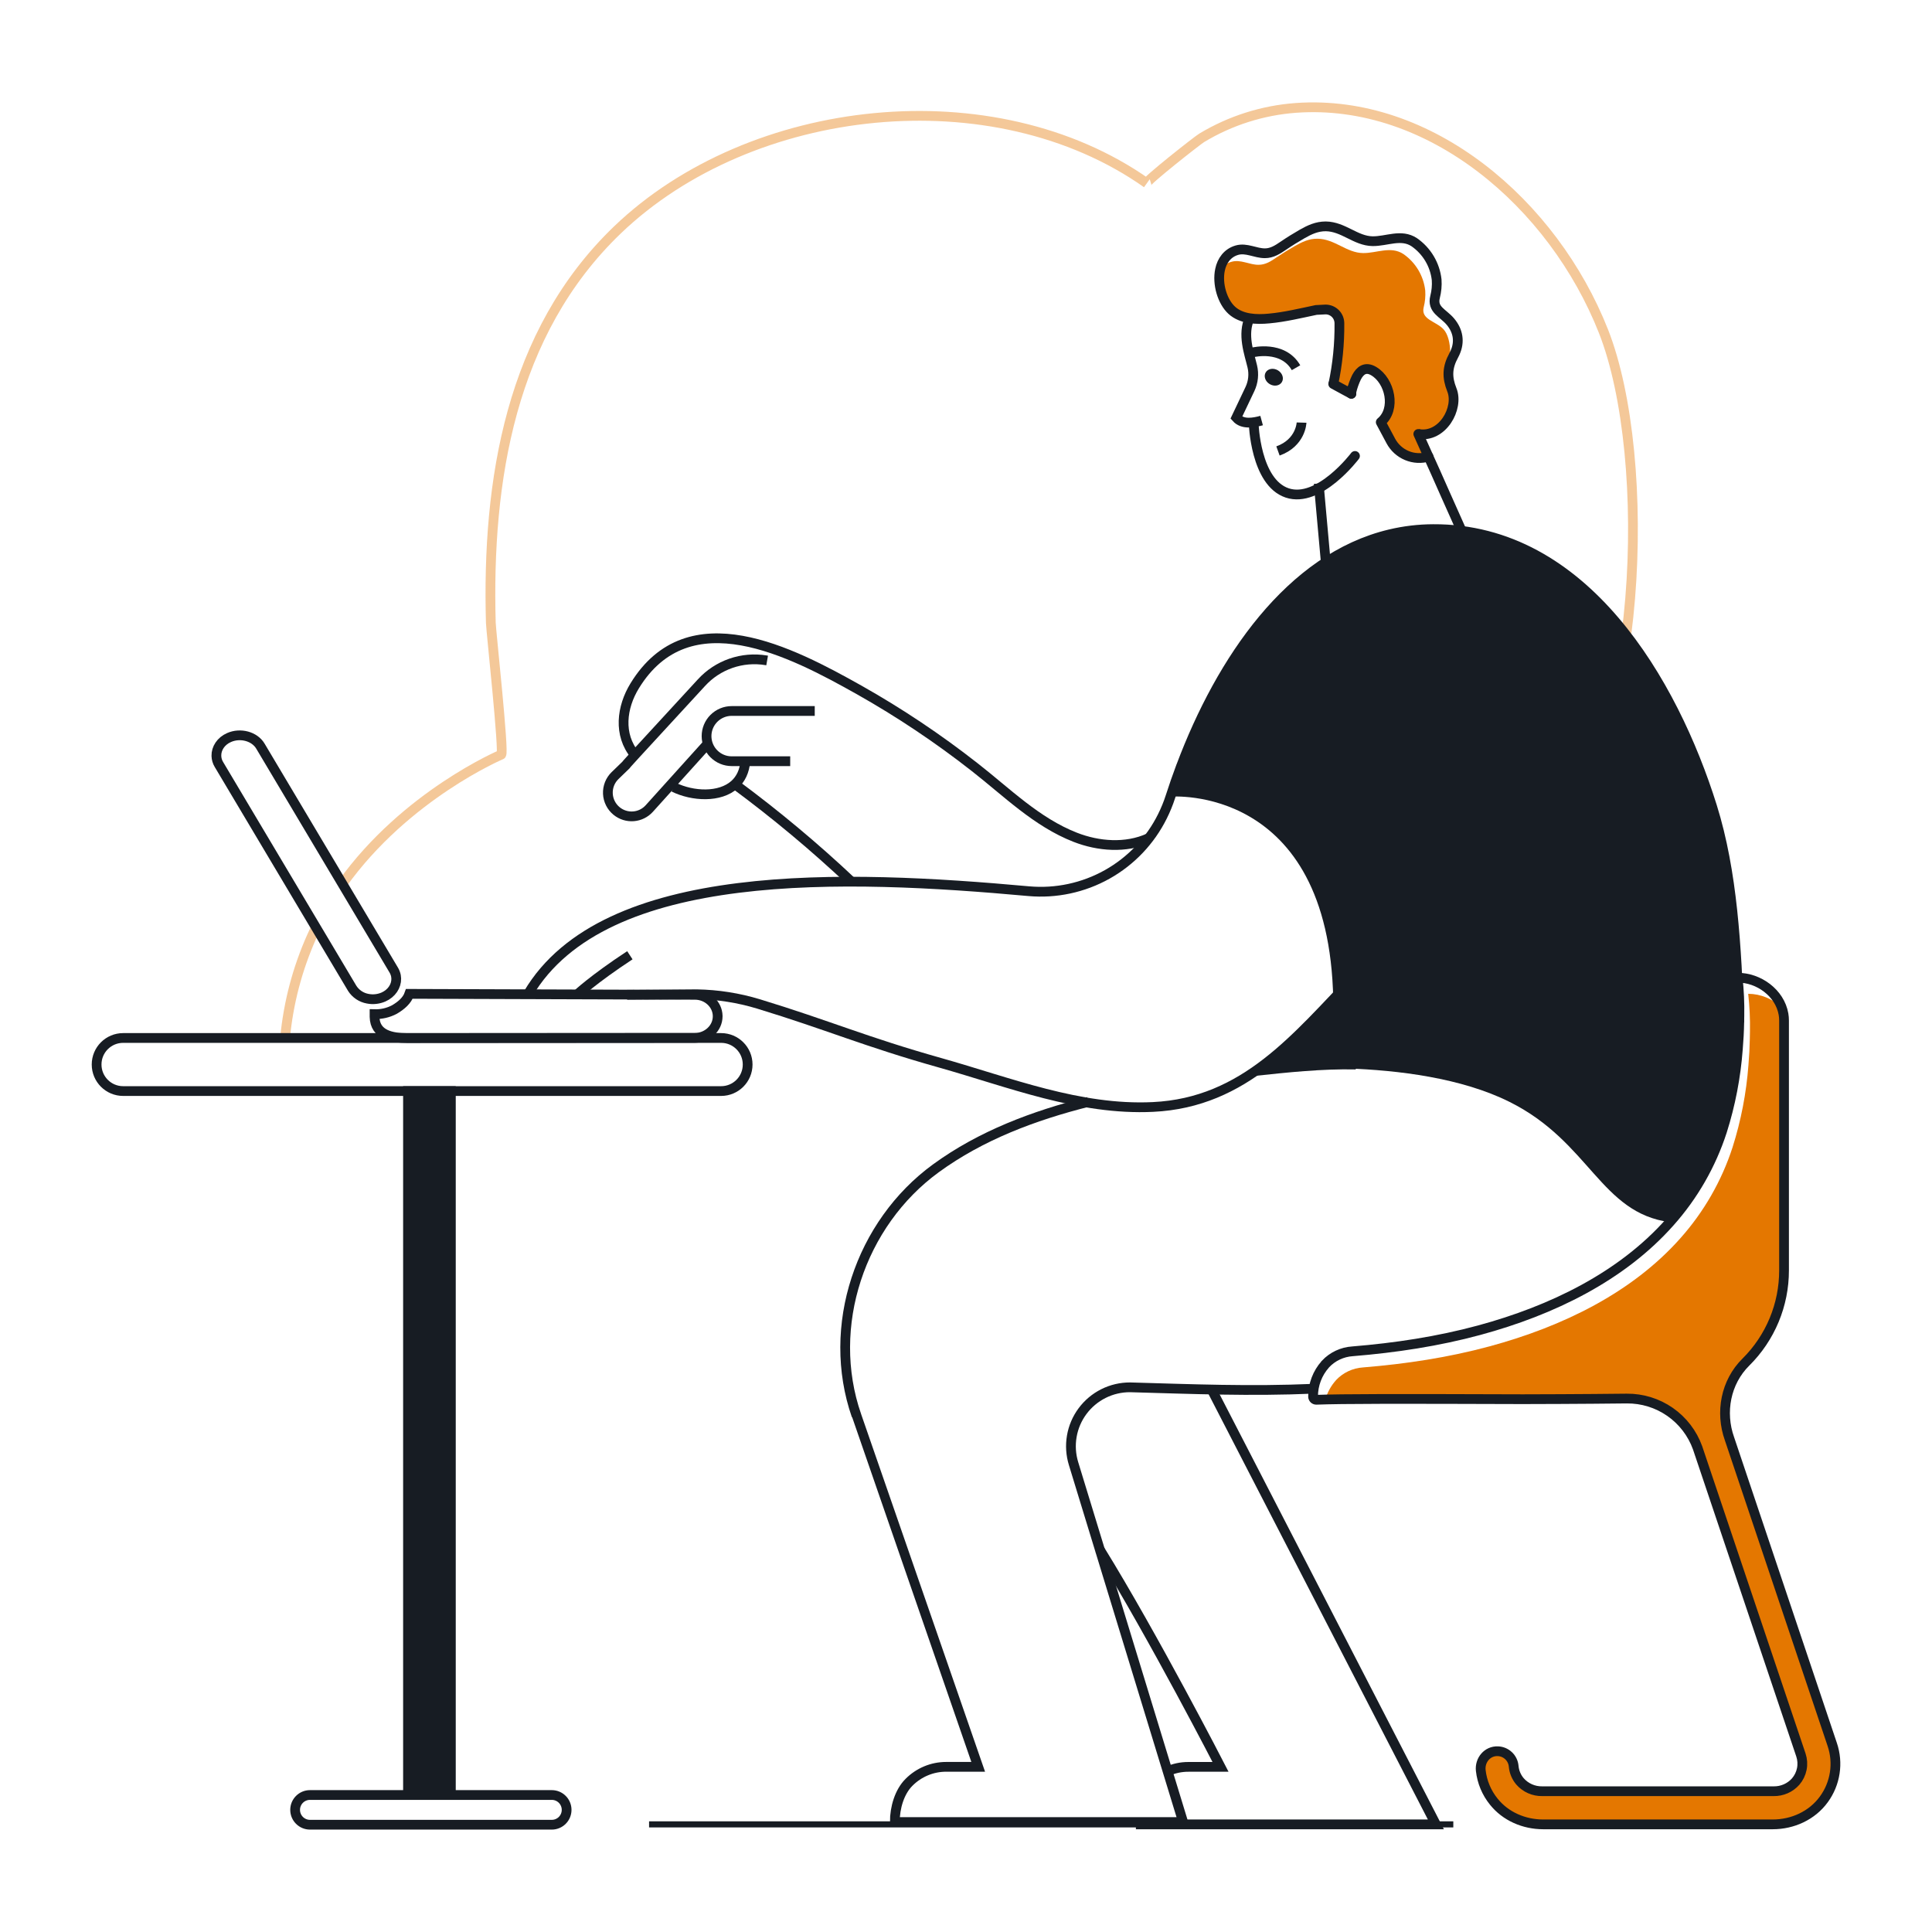 <svg width="144" height="144" viewBox="0 0 144 144" fill="none" xmlns="http://www.w3.org/2000/svg">
<g clip-path="url(#clip0_3020_3345)">
<path d="M25.52 65.872C30.259 59.248 37.361 56.246 37.361 56.246C37.593 56.15 36.605 47.075 36.584 46.431C36.285 35.83 38.043 24.799 46.012 17.144C55.974 7.581 74.049 5.6 85.477 13.656C85.333 13.55 89.237 10.473 89.566 10.275C91.699 8.988 94.106 8.223 96.591 8.042C106.59 7.322 115.76 15.179 119.511 24.683C123.262 34.187 122.401 55.841 115.52 62.087" stroke="#E47700" stroke-opacity="0.4" stroke-width="0.727" stroke-miterlimit="10"/>
<path d="M21.247 77.364C21.493 74.755 22.164 72.203 23.233 69.811C23.334 69.583 23.441 69.361 23.552 69.143" stroke="#E47700" stroke-opacity="0.4" stroke-width="0.727" stroke-miterlimit="10"/>
<path d="M33.605 104.931C32.453 103.884 31.386 102.818 30.408 101.747" stroke="#E47700" stroke-opacity="0.4" stroke-width="0.727" stroke-miterlimit="10"/>
<path d="M129.602 73.797C129.61 74.517 129.602 75.252 129.567 75.987C129.363 80.539 128.388 85.244 125.951 89.077C125.508 89.784 125.013 90.458 124.471 91.093C119.287 90.409 118.514 85.121 112.519 82.132C105.338 78.542 93.579 79.828 93.579 79.828L99.372 74.484C99.062 58.391 87.247 59.378 87.247 59.378L86.647 60.849C87.103 59.517 87.564 58.275 88.03 57.123L88.056 57.063C93.528 43.472 99.198 41.787 103.608 39.825C104.662 39.574 105.741 39.446 106.824 39.442C118.1 39.381 124.719 50.865 127.613 60.11C128.333 62.414 129.44 67.342 129.589 72.883C129.592 73.179 129.602 73.489 129.602 73.797Z" fill="#171C23"/>
<path d="M135.937 134.116C135.062 135.321 133.617 135.978 132.128 135.978H115.021C114.364 135.987 113.712 135.859 113.107 135.601C112.502 135.344 111.958 134.962 111.509 134.482C111.448 134.42 111.391 134.355 111.339 134.286C110.803 133.622 110.468 132.818 110.373 131.97C110.286 131.191 110.865 130.499 111.649 130.53C111.945 130.542 112.228 130.661 112.444 130.864C112.66 131.068 112.795 131.343 112.824 131.639C112.824 131.701 112.837 131.762 112.845 131.822C112.909 132.173 113.063 132.502 113.293 132.775C113.497 133.016 113.752 133.207 114.04 133.334C114.328 133.462 114.642 133.522 114.956 133.511H132.202C132.511 133.516 132.817 133.455 133.099 133.33C133.382 133.206 133.634 133.022 133.839 132.791C134.07 132.524 134.227 132.201 134.296 131.855C134.365 131.509 134.342 131.15 134.231 130.815L126.528 107.912C126.465 107.737 126.391 107.565 126.305 107.4C125.853 106.444 125.136 105.639 124.24 105.079C123.344 104.519 122.306 104.228 121.249 104.24C118.006 104.279 113.889 104.288 113.502 104.288C104.872 104.256 100.945 104.256 98.785 104.314C98.933 103.783 99.201 103.293 99.569 102.882C99.569 102.882 99.577 102.874 99.577 102.869C100.104 102.308 100.825 101.969 101.593 101.92C104.793 101.658 107.961 101.18 111.038 100.345C116.468 98.873 121.648 96.349 125.247 92.29C126.998 90.325 128.322 88.017 129.135 85.513C129.765 83.525 130.162 81.47 130.318 79.39C130.374 78.734 130.409 78.072 130.422 77.406V77.376C130.422 77.223 130.431 77.066 130.431 76.913C130.45 75.964 130.407 75.015 130.301 74.072C131.241 74.08 132.142 74.452 132.812 75.112C132.871 75.267 132.915 75.428 132.942 75.591C132.968 75.747 132.981 75.903 132.981 76.061V94.687C132.982 95.96 132.731 97.219 132.242 98.394C131.753 99.568 131.035 100.634 130.131 101.529C128.633 103.012 128.207 105.263 128.917 107.243L136.572 130.021C136.803 130.704 136.867 131.433 136.756 132.146C136.645 132.859 136.365 133.535 135.937 134.116Z" fill="#E47700"/>
<path d="M30.41 133.541V81.322H33.605V133.563L30.41 133.541Z" fill="#171C23"/>
<path d="M93.58 79.82C95.868 79.577 98.515 79.289 101.057 79.346" stroke="#171C23" stroke-width="0.727" stroke-miterlimit="10"/>
<path d="M81.115 82.127C77.062 83.149 73.12 84.625 69.756 87.079C64.111 91.192 61.531 98.864 63.837 105.511C63.837 105.52 72.909 131.689 72.909 131.689H70.522C70.007 131.689 69.498 131.79 69.023 131.988C68.548 132.186 68.117 132.476 67.754 132.841C67.044 133.546 66.694 134.723 66.694 135.803H88.183L80.017 109.091C79.814 108.433 79.768 107.735 79.884 107.056C79.999 106.377 80.273 105.734 80.684 105.18C81.094 104.626 81.629 104.177 82.245 103.868C82.861 103.559 83.542 103.4 84.231 103.403C88.883 103.534 93.205 103.713 97.911 103.508" stroke="#171C23" stroke-width="0.727" stroke-miterlimit="10"/>
<path d="M129.634 76.204V76.175C129.425 70.559 129.143 65.018 127.607 60.105C124.712 50.86 118.094 39.376 106.817 39.437C105.734 39.441 104.655 39.569 103.602 39.82C96.168 41.587 91.006 49.203 88.05 57.058L88.024 57.118C87.742 57.872 87.481 58.624 87.24 59.374C87.078 59.878 86.877 60.37 86.64 60.844C85.734 62.669 84.299 64.178 82.522 65.174C80.744 66.169 78.707 66.605 76.678 66.424C63.027 65.183 45.035 64.474 39.369 74.066" stroke="#171C23" stroke-width="0.727" stroke-miterlimit="10"/>
<path d="M107.296 65.759C105.309 68.158 103.217 70.475 101.054 72.715C96.626 77.306 92.805 82.182 85.934 82.507C80.452 82.771 75.233 80.667 70.049 79.208C64.504 77.649 61.697 76.402 56.529 74.826C55.041 74.375 53.496 74.132 51.941 74.106L46.738 74.147" stroke="#171C23" stroke-width="0.727" stroke-miterlimit="10"/>
<path d="M87.003 132.026C87.498 131.804 88.035 131.69 88.578 131.692H90.972C90.972 131.692 85.969 121.968 81.969 115.495" stroke="#171C23" stroke-width="0.727" stroke-miterlimit="10"/>
<path d="M90.29 103.53L107.022 135.978H88.095H84.662" stroke="#171C23" stroke-width="0.727" stroke-miterlimit="10"/>
<path d="M135.937 134.116C135.061 135.321 133.617 135.978 132.128 135.978H115.021C113.603 135.978 112.219 135.39 111.335 134.281C110.798 133.617 110.463 132.814 110.368 131.966C110.282 131.187 110.861 130.494 111.644 130.526C111.941 130.537 112.224 130.656 112.44 130.86C112.656 131.064 112.791 131.339 112.819 131.635C112.854 132.053 113.018 132.45 113.289 132.771C113.495 133.008 113.751 133.196 114.038 133.323C114.326 133.451 114.638 133.513 114.952 133.507H132.202C132.51 133.512 132.817 133.45 133.099 133.326C133.382 133.202 133.634 133.018 133.839 132.787C134.07 132.519 134.227 132.197 134.296 131.851C134.365 131.504 134.342 131.146 134.231 130.811L126.528 107.912C126.138 106.828 125.42 105.892 124.474 105.234C123.528 104.576 122.401 104.229 121.249 104.24C118.006 104.279 113.889 104.288 113.502 104.288C103.893 104.257 100.11 104.257 98.105 104.331C98.074 104.331 98.043 104.324 98.014 104.312C97.986 104.3 97.96 104.282 97.938 104.26C97.916 104.238 97.898 104.212 97.887 104.183C97.875 104.154 97.869 104.123 97.869 104.092C97.866 103.203 98.192 102.344 98.785 101.681C98.787 101.68 98.789 101.677 98.791 101.675C98.792 101.672 98.793 101.67 98.794 101.667C99.321 101.107 100.042 100.768 100.81 100.719C104.009 100.457 107.177 99.979 110.255 99.144C115.685 97.672 120.865 95.148 124.463 91.089C126.215 89.124 127.539 86.816 128.351 84.312C128.98 82.325 129.375 80.271 129.53 78.192C129.587 77.533 129.622 76.872 129.634 76.208V76.176C129.634 76.025 129.643 75.868 129.643 75.715C129.662 74.766 129.619 73.817 129.513 72.874C131.08 72.865 132.66 74.004 132.933 75.594C132.959 75.749 132.972 75.906 132.972 76.064V94.687C132.973 95.959 132.722 97.219 132.233 98.394C131.744 99.568 131.026 100.634 130.122 101.529C128.625 103.012 128.198 105.263 128.908 107.243L136.563 130.02C136.796 130.703 136.86 131.432 136.751 132.145C136.642 132.858 136.363 133.534 135.937 134.116Z" stroke="#171C23" stroke-width="0.727" stroke-miterlimit="10"/>
<path d="M53.748 77.365H9.178C8.086 77.365 7.201 78.25 7.201 79.342V79.344C7.201 80.436 8.086 81.321 9.178 81.321H53.748C54.84 81.321 55.725 80.436 55.725 79.344V79.342C55.725 78.25 54.84 77.365 53.748 77.365Z" stroke="#171C23" stroke-width="0.727" stroke-miterlimit="10"/>
<path d="M41.126 133.789H23.104C22.493 133.789 21.997 134.285 21.997 134.896C21.997 135.508 22.493 136.004 23.104 136.004H41.126C41.738 136.004 42.233 135.508 42.233 134.896C42.233 134.285 41.738 133.789 41.126 133.789Z" stroke="#171C23" stroke-width="0.727" stroke-miterlimit="10"/>
<path d="M27.917 75.59V75.788C27.946 77.155 29.232 77.364 30.34 77.372L51.776 77.358C52.715 77.358 53.49 76.638 53.491 75.754V75.716C53.474 74.852 52.72 74.148 51.792 74.147C51.792 74.147 39.8 74.103 30.512 74.076C30.345 74.563 29.922 74.94 29.393 75.248C28.938 75.487 28.43 75.604 27.917 75.59Z" stroke="#171C23" stroke-width="0.727" stroke-miterlimit="10"/>
<path d="M16.129 56.337C16.134 56.565 16.199 56.787 16.318 56.981L26.254 73.669C26.383 73.87 26.551 74.041 26.75 74.174C26.948 74.306 27.171 74.396 27.406 74.438C27.803 74.516 28.215 74.471 28.585 74.31C29.195 74.039 29.546 73.493 29.534 72.94C29.532 72.871 29.525 72.801 29.513 72.733C29.482 72.58 29.426 72.434 29.346 72.301L19.41 55.613C18.978 54.883 17.921 54.596 17.071 54.972C16.465 55.237 16.114 55.783 16.129 56.337Z" stroke="#171C23" stroke-width="0.727" stroke-miterlimit="10"/>
<path d="M42.997 74.147C42.997 74.147 44.194 73.008 46.946 71.199" stroke="#171C23" stroke-width="0.727" stroke-miterlimit="10"/>
<path d="M52.754 55.427L48.392 60.264C48.089 60.6 47.667 60.808 47.215 60.843C46.762 60.878 46.314 60.738 45.962 60.452C45.767 60.294 45.608 60.097 45.496 59.873C45.383 59.649 45.319 59.404 45.308 59.154C45.297 58.904 45.34 58.654 45.432 58.421C45.525 58.188 45.666 57.978 45.846 57.804L46.644 57.032C46.674 56.989 46.709 56.95 46.743 56.91L47.319 56.275L52.273 50.892C52.874 50.231 53.631 49.732 54.475 49.439C55.319 49.146 56.223 49.069 57.104 49.216L57.178 49.229" stroke="#171C23" stroke-width="0.727" stroke-miterlimit="10"/>
<path d="M58.897 56.736H54.534C54.038 56.736 53.562 56.539 53.211 56.188C52.859 55.837 52.662 55.361 52.662 54.864C52.662 54.368 52.859 53.892 53.211 53.541C53.562 53.19 54.038 52.992 54.534 52.992H60.726" stroke="#171C23" stroke-width="0.727" stroke-miterlimit="10"/>
<path d="M55.552 56.736C55.492 57.501 55.2 58.067 54.769 58.464C53.66 59.472 51.627 59.361 50.213 58.669" stroke="#171C23" stroke-width="0.727" stroke-miterlimit="10"/>
<path d="M47.327 56.272C46.072 54.762 46.33 52.708 47.305 51.12C51.33 44.548 59.002 48.596 64.046 51.428C67.049 53.122 69.92 55.041 72.633 57.168C75.035 59.04 77.258 61.281 80.144 62.407C81.872 63.082 83.913 63.243 85.632 62.464" stroke="#171C23" stroke-width="0.727" stroke-miterlimit="10"/>
<path d="M54.769 58.452C57.812 60.699 60.718 63.126 63.472 65.72" stroke="#171C23" stroke-width="0.727" stroke-miterlimit="10"/>
<path d="M91.803 23.123C92.532 23.788 93.65 23.824 94.576 23.735C95.76 23.627 96.932 23.34 98.091 23.098L98.796 23.062H98.806C98.941 23.064 99.074 23.091 99.198 23.144C99.323 23.197 99.435 23.274 99.53 23.37C99.624 23.467 99.699 23.581 99.749 23.706C99.8 23.832 99.825 23.965 99.824 24.101C99.84 25.62 99.688 27.137 99.372 28.623L100.721 29.354C100.895 28.867 100.699 28.166 101.113 28.112C101.377 27.618 101.772 27.297 102.391 27.665C103.604 28.384 104.082 30.5 102.914 31.469L103.663 32.869C103.924 33.359 104.347 33.744 104.86 33.957C105.373 34.171 105.945 34.199 106.477 34.038L105.712 32.347C107.506 32.666 108.762 30.426 108.215 29.06C107.842 28.121 107.86 27.391 108.359 26.478C108.392 26.416 108.053 26.334 108.082 26.27C108.099 25.601 107.914 24.884 107.591 24.543C107.024 23.932 105.882 23.823 106.115 22.895C106.219 22.492 106.257 22.074 106.229 21.658C106.168 21.115 105.991 20.59 105.711 20.121C105.431 19.651 105.053 19.247 104.603 18.935C103.658 18.314 102.602 18.878 101.592 18.862C100.367 18.849 99.488 17.809 98.204 17.793C97.564 17.783 97.052 18.032 96.504 18.342C96.047 18.605 95.596 18.881 95.158 19.178C94.72 19.477 94.332 19.734 93.809 19.736C93.128 19.744 92.47 19.312 91.784 19.514C91.438 19.607 91.133 19.816 90.92 20.105C90.703 21.167 91.096 22.482 91.803 23.123Z" fill="#E47700"/>
<path d="M100.727 29.196C100.814 28.821 100.944 28.457 101.112 28.11C101.377 27.616 101.773 27.295 102.391 27.663C103.604 28.383 104.082 30.498 102.914 31.467L103.663 32.867C103.924 33.357 104.347 33.742 104.86 33.955C105.373 34.169 105.945 34.197 106.476 34.036" stroke="#171C23" stroke-width="0.727" stroke-linecap="round" stroke-linejoin="round"/>
<path d="M105.712 32.346L106.474 34.039C106.665 34.444 107.214 35.688 107.788 36.981C108.197 37.907 108.624 38.86 108.94 39.562" stroke="#171C23" stroke-width="0.727" stroke-linecap="round" stroke-linejoin="round"/>
<path d="M93.372 26.265C93.372 26.265 95.617 25.706 96.598 27.408" stroke="#171C23" stroke-width="0.727" stroke-miterlimit="10"/>
<path d="M94.033 31.346C93.429 31.511 92.615 31.66 92.148 31.133L93.165 28.993C93.412 28.468 93.473 27.875 93.338 27.311C93.116 26.362 92.562 24.92 93.156 23.669" stroke="#171C23" stroke-width="0.727" stroke-miterlimit="10"/>
<path d="M95.544 28.478C95.714 28.196 95.583 27.804 95.25 27.604C94.918 27.404 94.51 27.47 94.34 27.753C94.17 28.036 94.301 28.427 94.633 28.627C94.966 28.828 95.373 28.761 95.544 28.478Z" fill="#171C23"/>
<path d="M98.82 41.95L98.287 36.037" stroke="#171C23" stroke-width="0.727" stroke-miterlimit="10"/>
<path d="M100.721 29.351C100.721 29.299 100.721 29.246 100.721 29.194C100.724 29.139 100.724 29.083 100.721 29.027" stroke="#171C23" stroke-width="0.727" stroke-linecap="round" stroke-linejoin="round"/>
<path d="M100.722 29.353L100.258 29.104L99.371 28.621" stroke="#171C23" stroke-width="0.727" stroke-linecap="round" stroke-linejoin="round"/>
<path d="M97.01 31.498C97.01 31.498 96.965 32.996 95.253 33.612" stroke="#171C23" stroke-width="0.727" stroke-miterlimit="10"/>
<path d="M105.712 32.345C107.506 32.664 108.762 30.424 108.214 29.058C107.841 28.119 107.86 27.389 108.358 26.476C108.391 26.414 108.419 26.354 108.448 26.293C108.818 25.477 108.687 24.667 108.105 23.973C107.553 23.317 106.722 23.086 106.962 22.128C107.069 21.713 107.109 21.282 107.08 20.854C107.018 20.295 106.836 19.756 106.548 19.273C106.26 18.79 105.872 18.374 105.409 18.053C104.439 17.41 103.346 17.993 102.3 17.977C101.042 17.958 100.133 16.887 98.813 16.871C98.152 16.871 97.619 17.117 97.057 17.437C96.585 17.709 96.117 17.996 95.671 18.301C95.224 18.606 94.806 18.877 94.277 18.877C93.574 18.877 92.896 18.445 92.193 18.647C91.49 18.848 91.073 19.43 90.934 20.104C90.71 21.161 91.103 22.481 91.81 23.128C92.538 23.793 93.657 23.829 94.583 23.74C95.767 23.632 96.939 23.345 98.098 23.103L98.802 23.067H98.813C98.948 23.069 99.081 23.097 99.205 23.149C99.329 23.203 99.442 23.279 99.537 23.376C99.631 23.472 99.706 23.586 99.756 23.711C99.807 23.837 99.832 23.971 99.831 24.106C99.847 25.625 99.695 27.142 99.379 28.629" stroke="#171C23" stroke-width="0.727" stroke-miterlimit="10"/>
<path d="M100.993 33.984C100.993 33.984 98.317 37.538 95.94 36.741C93.562 35.945 93.441 31.546 93.441 31.546" stroke="#171C23" stroke-width="0.727" stroke-linecap="round" stroke-linejoin="round"/>
<path d="M30.41 133.541V81.322H33.605V133.563" stroke="#171C23" stroke-width="0.727" stroke-miterlimit="10"/>
<path d="M48.378 135.978H108.321" stroke="#171C23" stroke-width="0.454" stroke-miterlimit="10"/>
</g>
<defs>
<clipPath id="clip0_3020_3345">
<rect width="144" height="144" fill="white"/>
</clipPath>
</defs>
</svg>
